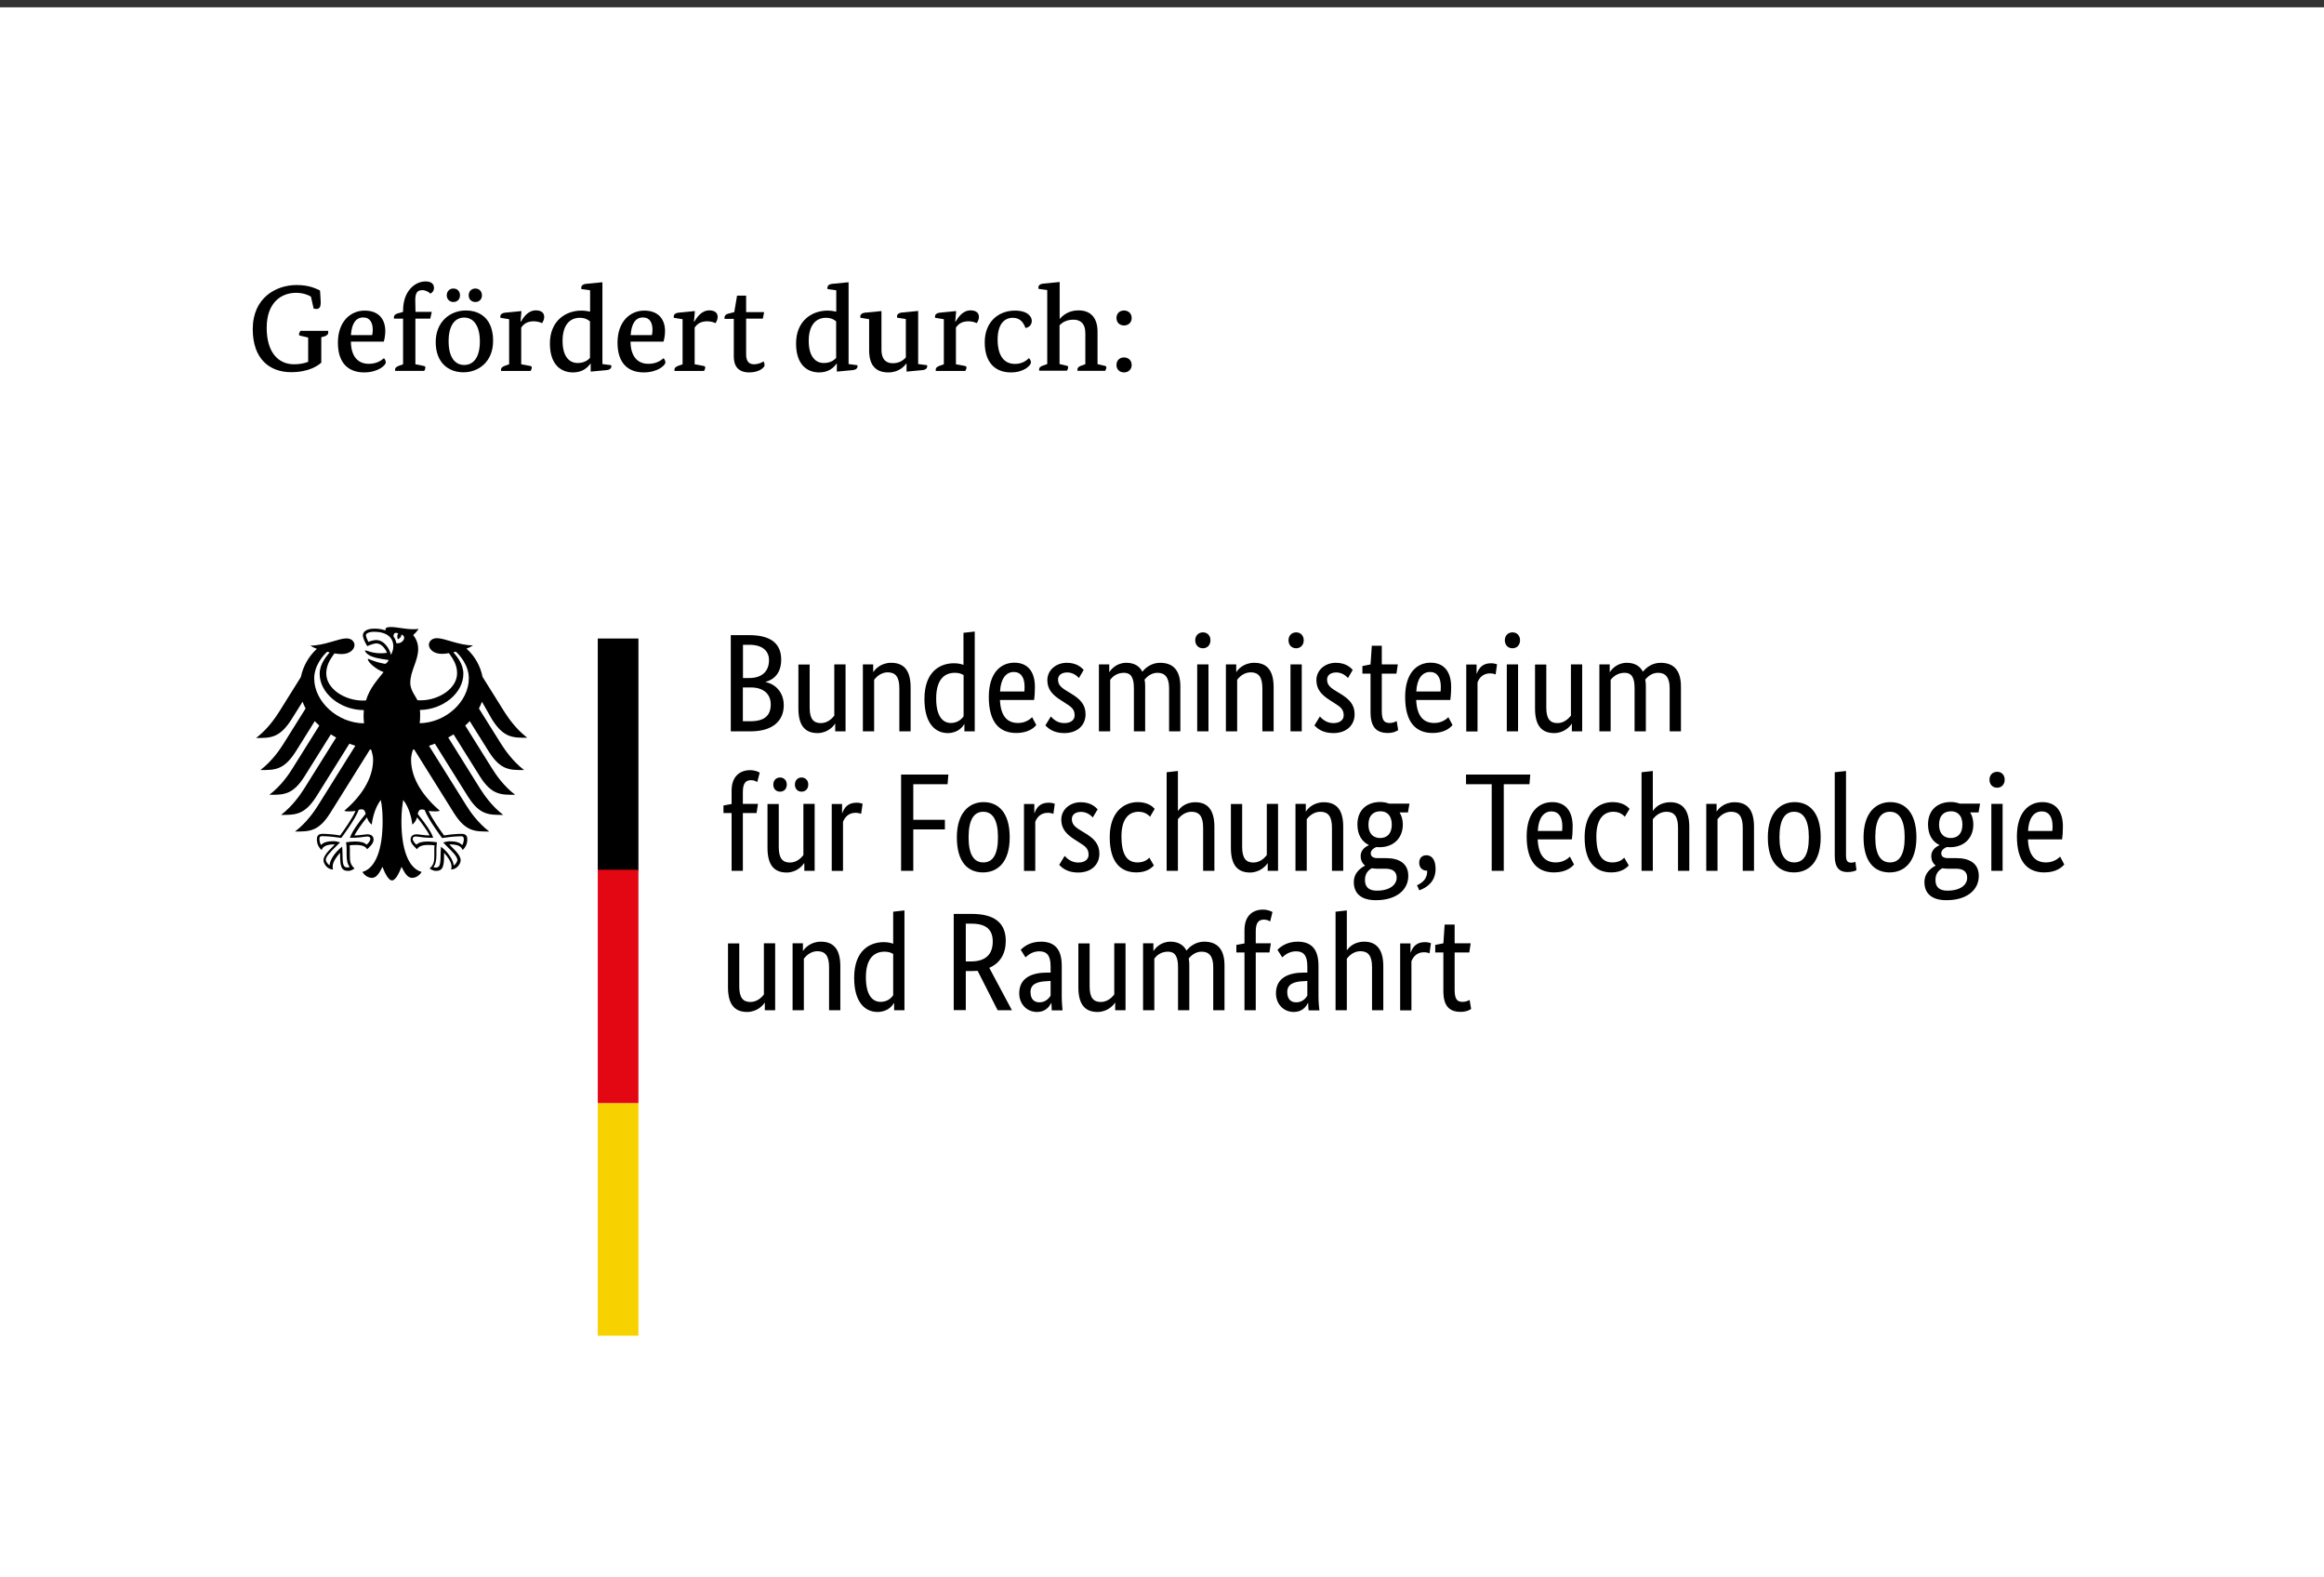 <svg xml:space="preserve" style="max-height: 500px" viewBox="320.323 213.11 200.053 135.724" y="0px" x="0px" xmlns:xlink="http://www.w3.org/1999/xlink" xmlns="http://www.w3.org/2000/svg" version="1.1" width="200.053" height="135.724">
<rect x="320.323" y="213.11" width="200.053" height="135.724" fill="#333333" stroke="none"/>
<style type="text/css">
	.st0{fill:#FFFFFF;}
	.st1{fill:#E30613;}
	.st2{fill:#F8D200;}
	.st3{display:none;opacity:0.5;}
</style>
<g id="Ebene_1">
	<g>
		<rect height="136.06" width="204.09" class="st0" y="213.74" x="319"/>
		<path d="M356.45,275.35c0.03-0.22,0.04-0.45,0.04-0.69c0-0.13,0-0.28-0.02-0.45c2-0.03,3.74-1.46,3.74-3.12&#10;&#9;&#9;&#9;c0-0.84-0.55-1.47-0.86-1.85c0.07-0.02,0.14-0.03,0.21-0.05c0.29,0.25,1.12,1.15,1.12,2.29&#10;&#9;&#9;&#9;C360.69,273.47,358.71,275.31,356.45,275.35 M354.44,268.46c-0.04-0.22-0.12-0.42-0.25-0.59c0.01-0.2,0.09-0.4,0.42-0.24&#10;&#9;&#9;&#9;c-0.17,0.18-0.04,0.5-0.04,0.5s0.36-0.17,0.29-0.41C355.39,267.85,355.01,268.56,354.44,268.46 M353.98,269.47&#10;&#9;&#9;&#9;c-0.07-0.3-0.22-0.6-0.42-0.83c-0.18-0.21-0.46-0.45-0.86-0.45c-0.18,0-0.48,0.08-0.67,0.16c-0.07-0.13-0.21-0.44-0.21-0.58&#10;&#9;&#9;&#9;c0-0.14,0.25-0.29,0.71-0.29c1.03,0,1.65,0.46,1.65,1.25C354.19,269,354.08,269.25,353.98,269.47 M356.63,282.77&#10;&#9;&#9;&#9;c0.12,0,0.18,0.02,0.25,0.05c0.3,0.81,1.44,2.33,1.49,2.4l0.01,0.01l0.01,0c0.28-0.04,1-0.15,1.6-0.15h0.02&#10;&#9;&#9;&#9;c0.06,0,0.14,0,0.18,0.05c0.04,0.04,0.06,0.11,0.06,0.2c0,0.15-0.06,0.41-0.14,0.51c-0.21-0.23-0.55-0.33-1.09-0.33&#10;&#9;&#9;&#9;c-0.17,0-0.36,0.05-0.46,0.08l-0.04,0.01l-0.05,0.01l0.31,0.32c0.49,0.48,0.91,0.9,0.91,1.18c0,0.17-0.16,0.39-0.31,0.48&#10;&#9;&#9;&#9;c-0.04-0.51-0.55-1.2-1.06-1.58l-0.04-0.04l-0.01,0.18c0,0.12-0.02,0.3-0.02,0.5c0,0.97-0.1,1.12-0.44,1.12&#10;&#9;&#9;&#9;c-0.05,0-0.13-0.02-0.18-0.04c0.19-0.23,0.26-0.54,0.26-1.09l0-0.25l0-0.2c0-0.23,0.02-0.39,0.04-0.52l0.01-0.07l-0.05-0.01&#10;&#9;&#9;&#9;c-0.16-0.02-0.45-0.06-0.68-0.06c-0.48,0-0.81,0.05-1.04,0.27c-0.16-0.13-0.32-0.34-0.32-0.48c0-0.2,0.13-0.22,0.29-0.22&#10;&#9;&#9;&#9;c0.08,0,0.16,0.02,0.27,0.03c0.21,0.03,0.52,0.08,1.16,0.08h0.04l-0.01-0.04c-0.16-0.46-0.61-1.14-1.32-2.01&#10;&#9;&#9;&#9;C356.34,282.92,356.41,282.77,356.63,282.77 M350.46,285.17l-0.02,0.04h0.04c0.64,0,0.95-0.05,1.16-0.08&#10;&#9;&#9;&#9;c0.11-0.01,0.19-0.03,0.27-0.03c0.16,0,0.29,0.02,0.29,0.22c0,0.14-0.16,0.35-0.32,0.48c-0.23-0.22-0.56-0.27-1.04-0.27&#10;&#9;&#9;&#9;c-0.22,0-0.52,0.04-0.68,0.06l-0.02,0l-0.03,0l0.01,0.07c0.02,0.13,0.04,0.3,0.04,0.52l0,0.2l0,0.25c0,0.54,0.07,0.85,0.27,1.09&#10;&#9;&#9;&#9;c-0.05,0.02-0.13,0.04-0.18,0.04c-0.34,0-0.44-0.15-0.44-1.12c0-0.2-0.01-0.38-0.02-0.5l-0.01-0.18l-0.04,0.04&#10;&#9;&#9;&#9;c-0.5,0.38-1.02,1.07-1.05,1.58c-0.15-0.1-0.32-0.32-0.32-0.48c0-0.28,0.42-0.7,0.91-1.18l0.28-0.28l0.04-0.04l-0.09-0.02&#10;&#9;&#9;&#9;c-0.11-0.03-0.3-0.08-0.46-0.08c-0.54,0-0.88,0.1-1.09,0.33c-0.08-0.11-0.14-0.37-0.14-0.51c0-0.1,0.02-0.16,0.06-0.2&#10;&#9;&#9;&#9;c0.05-0.05,0.12-0.05,0.19-0.05h0.01c0.6,0,1.32,0.11,1.6,0.15l0.02,0l0.01-0.01c0.05-0.07,1.2-1.59,1.49-2.4&#10;&#9;&#9;&#9;c0.07-0.03,0.12-0.05,0.25-0.05c0.23,0,0.29,0.15,0.35,0.39C351.07,284.03,350.62,284.71,350.46,285.17 M347.37,271.49&#10;&#9;&#9;&#9;c0-1.14,0.83-2.04,1.12-2.29c0.07,0.02,0.14,0.03,0.21,0.05c-0.31,0.38-0.86,1.01-0.86,1.85c0,1.67,1.78,3.12,3.8,3.12&#10;&#9;&#9;&#9;c-0.01,0.14-0.02,0.29-0.02,0.45c0,0.25,0.01,0.47,0.04,0.69C349.38,275.34,347.37,273.49,347.37,271.49 M362.67,275.01&#10;&#9;&#9;&#9;c1.02,1.62,1.82,1.59,3.04,1.59c-1-0.77-1.66-1.75-1.98-2.25l-1.87-2.99c-0.18-0.92-0.66-1.79-1.38-2.43&#10;&#9;&#9;&#9;c0.24-0.09,0.44-0.19,0.56-0.28c-1.22,0-2.43-0.62-3.1-0.62c-0.43,0-0.7,0.26-0.7,0.59c0.03,0.38,0.42,0.76,1.13,0.76&#10;&#9;&#9;&#9;c0.16,0,0.37-0.02,0.6-0.06c0.39,0.54,0.7,1.03,0.7,1.73c0,1.31-1.57,2.33-3.15,2.33c-0.09,0-0.18,0-0.26-0.01&#10;&#9;&#9;&#9;c-0.15-0.32-0.62-0.87-0.62-1.49c0-1.04,0.68-1.89,0.68-2.92c0-0.64-0.31-1.04-0.43-1.2c0.2-0.18,0.41-0.4,0.46-0.55&#10;&#9;&#9;&#9;c-0.11,0.05-0.25,0.05-0.44,0.05c-0.76,0-1.38-0.19-1.98-0.19c-0.34,0-0.43,0.11-0.43,0.21c0,0.04,0,0.07,0.02,0.09&#10;&#9;&#9;&#9;c-0.13-0.05-0.25-0.08-0.4-0.11c-0.17-0.04-0.37-0.05-0.57-0.05c-0.73,0-0.99,0.3-0.99,0.57c0,0.22,0.18,0.63,0.38,0.94&#10;&#9;&#9;&#9;c0.29-0.14,0.62-0.24,0.78-0.24c0.39,0,0.73,0.37,0.92,0.81c-0.26,0.03-0.31,0.04-0.57,0.04c-0.71,0-1.2-0.25-1.3-0.25&#10;&#9;&#9;&#9;c-0.01,0-0.03,0-0.03,0.02c0,0.1,0.2,0.36,0.6,0.51c0.52,0.2,1.31,0.27,1.44,0.3c0,0.02-0.13,0.27-0.28,0.32&#10;&#9;&#9;&#9;c-0.03,0.01-0.05,0.01-0.09,0c-0.55-0.11-0.7-0.15-1.39-0.42c-0.02-0.01-0.03,0-0.03,0.03c0,0.27,0.71,0.88,1.35,1.11&#10;&#9;&#9;&#9;c-0.53,0.68-1.2,1.38-1.51,2.44c-0.09,0.01-0.18,0.01-0.27,0.01c-1.58,0-3.15-1.02-3.15-2.33c0-0.7,0.31-1.19,0.7-1.73&#10;&#9;&#9;&#9;c0.23,0.04,0.43,0.06,0.6,0.06c0.71,0,1.11-0.38,1.13-0.76c0-0.34-0.27-0.59-0.7-0.59c-0.67,0-1.88,0.62-3.1,0.62&#10;&#9;&#9;&#9;c0.12,0.09,0.32,0.19,0.56,0.28c-0.71,0.64-1.19,1.51-1.38,2.43l-1.87,2.99c-0.32,0.5-0.98,1.49-1.98,2.25&#10;&#9;&#9;&#9;c1.21,0,2.01,0.03,3.04-1.59l0.96-1.53c0.07,0.2,0.16,0.39,0.26,0.58l-1.91,3.05c-0.32,0.51-0.98,1.48-1.98,2.25&#10;&#9;&#9;&#9;c1.21,0,2.01,0.03,3.04-1.59l1.64-2.62c0.12,0.13,0.25,0.26,0.39,0.38l-2.32,3.71c-0.32,0.51-0.97,1.48-1.98,2.25&#10;&#9;&#9;&#9;c1.21,0,2.01,0.03,3.03-1.59l2.26-3.61c0.15,0.09,0.3,0.18,0.46,0.27l-2.76,4.41c-0.32,0.5-0.97,1.47-1.98,2.25&#10;&#9;&#9;&#9;c1.21,0,2.01,0.03,3.04-1.59l2.84-4.54c0.17,0.06,0.34,0.13,0.51,0.18l-3.21,5.13c-0.31,0.5-0.98,1.49-1.98,2.25&#10;&#9;&#9;&#9;c1.21,0,2.01,0.03,3.03-1.59l3.42-5.47c0.04,0,0.07,0.01,0.11,0.02c0.09,0.3,0.16,0.58,0.16,0.85c0,1.72-1.12,3.24-2.48,4.41&#10;&#9;&#9;&#9;c0.09,0.04,0.24,0.05,0.38,0.05c0.28,0,0.46-0.02,0.59-0.04c-0.32,0.71-0.99,1.64-1.33,2.11c-0.44-0.08-1.09-0.14-1.51-0.14&#10;&#9;&#9;&#9;c-0.44,0-0.49,0.26-0.49,0.49c0,0.4,0.19,0.72,0.41,0.9c0.08-0.2,0.25-0.48,1.06-0.48c0.02,0,0.05,0,0.08,0&#10;&#9;&#9;&#9;c-0.24,0.27-0.98,0.87-0.98,1.36c0,0.32,0.35,0.8,0.82,0.8c-0.03-0.11-0.03-0.2-0.03-0.27c0-0.39,0.35-0.85,0.64-1.17&#10;&#9;&#9;&#9;c-0.01,0.1,0,0.09,0,0.2c0,0.93,0.09,1.36,0.68,1.36c0.29,0,0.49-0.16,0.56-0.21c-0.38-0.35-0.4-0.63-0.4-1.15&#10;&#9;&#9;&#9;c0-0.14,0-0.27,0-0.45c0-0.12,0-0.28-0.02-0.39c0.21-0.03,0.3-0.03,0.46-0.03c0,0,0.84-0.07,1.04,0.37&#10;&#9;&#9;&#9;c0.23-0.21,0.56-0.5,0.56-0.83c0-0.21-0.1-0.46-0.54-0.46c-0.16,0-0.68,0.1-1.11,0.1c0.12-0.26,0.63-1.01,1.08-1.56&#10;&#9;&#9;&#9;c0.07,0.21,0.17,0.44,0.41,0.63c0.04-0.35,0.24-1.46,0.79-2.12c0.07,0.44,0.15,0.89,0.15,1.84c0,2.31-0.56,4.02-1.74,4.35&#10;&#9;&#9;&#9;c0.15,0.27,0.48,0.51,0.82,0.51c0.43,0,0.67-0.49,0.91-0.95c0.12,0.34,0.47,1.17,0.82,1.17c0.35,0,0.69-0.84,0.82-1.17&#10;&#9;&#9;&#9;c0.24,0.46,0.48,0.95,0.91,0.95c0.34,0,0.66-0.24,0.82-0.51c-1.18-0.32-1.74-2.04-1.74-4.35c0-0.95,0.09-1.4,0.15-1.84&#10;&#9;&#9;&#9;c0.55,0.65,0.76,1.76,0.79,2.12c0.23-0.19,0.34-0.42,0.41-0.63c0.45,0.55,0.96,1.3,1.08,1.56c-0.43,0-0.95-0.1-1.11-0.1&#10;&#9;&#9;&#9;c-0.43,0-0.53,0.25-0.53,0.46c0,0.32,0.33,0.62,0.56,0.83c0.2-0.44,1.04-0.37,1.04-0.37c0.16,0,0.25,0,0.46,0.03&#10;&#9;&#9;&#9;c-0.02,0.12-0.02,0.27-0.02,0.39c0,0.18,0,0.32,0,0.45c0,0.52-0.02,0.8-0.4,1.15c0.07,0.05,0.27,0.21,0.56,0.21&#10;&#9;&#9;&#9;c0.59,0,0.68-0.43,0.68-1.36c0-0.11,0-0.1,0-0.2c0.29,0.32,0.64,0.79,0.64,1.17c0,0.08,0,0.17-0.03,0.27&#10;&#9;&#9;&#9;c0.47,0,0.82-0.48,0.82-0.8c0-0.49-0.75-1.09-0.98-1.36c0.04,0,0.07,0,0.08,0c0.82,0,0.98,0.27,1.06,0.48&#10;&#9;&#9;&#9;c0.22-0.17,0.41-0.5,0.41-0.9c0-0.23-0.05-0.49-0.49-0.49c-0.42,0-1.07,0.06-1.51,0.14c-0.34-0.47-1.01-1.39-1.33-2.11&#10;&#9;&#9;&#9;c0.13,0.02,0.31,0.04,0.59,0.04c0.14,0,0.29-0.02,0.38-0.05c-1.35-1.17-2.48-2.69-2.48-4.41c0-0.27,0.06-0.55,0.16-0.85&#10;&#9;&#9;&#9;c0.04-0.01,0.07-0.01,0.11-0.02l3.42,5.47c1.02,1.62,1.83,1.59,3.04,1.59c-1-0.76-1.67-1.75-1.98-2.25l-3.21-5.13&#10;&#9;&#9;&#9;c0.18-0.05,0.34-0.12,0.51-0.18l2.84,4.54c1.02,1.62,1.82,1.59,3.04,1.59c-1.01-0.78-1.66-1.75-1.98-2.25l-2.75-4.41&#10;&#9;&#9;&#9;c0.16-0.09,0.31-0.18,0.46-0.27l2.26,3.61c1.02,1.62,1.82,1.59,3.04,1.59c-1.01-0.77-1.66-1.74-1.98-2.25l-2.32-3.71&#10;&#9;&#9;&#9;c0.14-0.12,0.27-0.25,0.39-0.38l1.64,2.62c1.02,1.62,1.82,1.59,3.04,1.59c-1-0.77-1.66-1.75-1.98-2.25l-1.91-3.05&#10;&#9;&#9;&#9;c0.1-0.19,0.19-0.38,0.26-0.58L362.67,275.01z M362.67,275.01"/>
		<rect height="20" width="3.5" y="268.06" x="371.78"/>
		<rect height="20.1" width="3.5" class="st1" y="287.96" x="371.78"/>
		<rect height="20" width="3.5" class="st2" y="308.06" x="371.78"/>
		<path d="M387.57,269.88c0-1.29-0.78-2.11-2.75-2.11h-1.59v8.28h1.69c1.98,0,2.87-0.95,2.87-2.25c0-1.1-0.71-1.82-1.56-1.99v-0.02&#10;&#9;&#9;&#9;C386.95,271.6,387.57,271.03,387.57,269.88L387.57,269.88z M386.52,269.92c0,0.95-0.59,1.54-1.7,1.54h-0.54v-2.86h0.55&#10;&#9;&#9;&#9;C385.99,268.6,386.52,269.16,386.52,269.92L386.52,269.92z M386.67,273.73c0,0.95-0.53,1.45-1.75,1.45h-0.65v-2.91h0.71&#10;&#9;&#9;&#9;C386.06,272.28,386.67,272.85,386.67,273.73L386.67,273.73z M392.19,275.4h0.03v0.65h0.89v-5.76h-0.97v4.41&#10;&#9;&#9;&#9;c-0.19,0.24-0.57,0.64-1.16,0.64c-0.65,0-0.96-0.39-0.96-1.33v-3.71h-0.97v3.78c0,1.56,0.64,2.12,1.66,2.12&#10;&#9;&#9;&#9;C391.57,276.19,392.09,275.6,392.19,275.4L392.19,275.4z M396.74,270.97c0.67,0,1,0.4,1,1.37v3.71h0.97v-3.78&#10;&#9;&#9;&#9;c0-1.56-0.65-2.12-1.68-2.12c-0.9,0-1.41,0.59-1.52,0.79h-0.02v-0.65h-0.89v5.76h0.97v-4.44&#10;&#9;&#9;&#9;C395.76,271.37,396.15,270.97,396.74,270.97L396.74,270.97z M402.18,275.33c-0.67,0-1.27-0.53-1.27-2.11&#10;&#9;&#9;&#9;c0-1.63,0.71-2.21,1.61-2.21c0.35,0,0.58,0.09,0.75,0.2v3.55C403.12,274.96,402.79,275.33,402.18,275.33L402.18,275.33z&#10;&#9;&#9;&#9; M403.32,275.44h0.02v0.61h0.89v-8.59l-0.97,0.11v2.76c-0.18-0.07-0.45-0.14-0.82-0.14c-1.22,0-2.54,0.74-2.54,3.07&#10;&#9;&#9;&#9;c0,2.1,0.92,2.94,2.02,2.94C402.82,276.19,403.21,275.62,403.32,275.44L403.32,275.44z M407.59,270.94c0.61,0,0.93,0.47,0.93,1.26&#10;&#9;&#9;&#9;c0,0.18-0.01,0.34-0.02,0.42h-2.09C406.46,271.54,406.91,270.94,407.59,270.94L407.59,270.94z M409.53,275.51l-0.36-0.68&#10;&#9;&#9;&#9;c-0.13,0.13-0.53,0.5-1.21,0.5c-0.97,0-1.5-0.64-1.56-1.98h2.94c0.04-0.28,0.07-0.62,0.07-1.12c0-1.38-0.67-2.09-1.77-2.09&#10;&#9;&#9;&#9;c-1.2,0-2.2,0.91-2.2,2.95c0,2.17,0.91,3.1,2.36,3.1C408.91,276.19,409.38,275.68,409.53,275.51L409.53,275.51z M413.61,270.76&#10;&#9;&#9;&#9;c-0.19-0.19-0.58-0.61-1.46-0.61c-0.93,0-1.67,0.64-1.67,1.49c0,0.79,0.43,1.26,1.15,1.72l0.36,0.23&#10;&#9;&#9;&#9;c0.55,0.35,0.84,0.54,0.84,1.09c0,0.37-0.31,0.66-0.89,0.66c-0.63,0-0.98-0.38-1.16-0.57l-0.47,0.77c0.23,0.24,0.7,0.66,1.62,0.66&#10;&#9;&#9;&#9;c1.18,0,1.84-0.71,1.84-1.62c0-0.85-0.48-1.32-1.26-1.79l-0.36-0.22c-0.52-0.31-0.75-0.55-0.75-0.98c0-0.34,0.27-0.61,0.79-0.61&#10;&#9;&#9;&#9;c0.54,0,0.88,0.34,1.01,0.48L413.61,270.76z M417.07,271.01c0.6,0,0.86,0.4,0.86,1.33v3.71h0.97v-3.86c0-0.22-0.01-0.42-0.05-0.6&#10;&#9;&#9;&#9;c0.22-0.25,0.58-0.58,1.11-0.58c0.65,0,1,0.4,1,1.33v3.71h0.97v-3.86c0-1.37-0.6-2.04-1.75-2.04c-0.74,0-1.27,0.44-1.52,0.77&#10;&#9;&#9;&#9;c-0.26-0.52-0.74-0.77-1.39-0.77c-0.79,0-1.29,0.53-1.44,0.79h-0.02v-0.65h-0.89v5.76h0.97v-4.44&#10;&#9;&#9;&#9;C416.05,271.4,416.42,271.01,417.07,271.01L417.07,271.01z M423.87,268.9c0.39,0,0.65-0.29,0.65-0.69c0-0.4-0.26-0.68-0.65-0.68&#10;&#9;&#9;&#9;c-0.39,0-0.66,0.29-0.66,0.68C423.21,268.61,423.48,268.9,423.87,268.9L423.87,268.9z M424.35,270.29h-0.97v5.76h0.97V270.29z&#10;&#9;&#9;&#9; M427.99,270.97c0.67,0,1,0.4,1,1.37v3.71h0.97v-3.78c0-1.56-0.65-2.12-1.68-2.12c-0.9,0-1.42,0.59-1.52,0.79h-0.02v-0.65h-0.89&#10;&#9;&#9;&#9;v5.76h0.97v-4.44C427,271.37,427.4,270.97,427.99,270.97L427.99,270.97z M431.9,268.9c0.38,0,0.65-0.29,0.65-0.69&#10;&#9;&#9;&#9;c0-0.4-0.27-0.68-0.65-0.68c-0.4,0-0.66,0.29-0.66,0.68C431.24,268.61,431.5,268.9,431.9,268.9L431.9,268.9z M432.38,270.29h-0.97&#10;&#9;&#9;&#9;v5.76h0.97V270.29z M436.77,270.76c-0.19-0.19-0.58-0.61-1.46-0.61c-0.94,0-1.67,0.64-1.67,1.49c0,0.79,0.43,1.26,1.15,1.72&#10;&#9;&#9;&#9;l0.36,0.23c0.55,0.35,0.84,0.54,0.84,1.09c0,0.37-0.31,0.66-0.89,0.66c-0.62,0-0.98-0.38-1.16-0.57l-0.47,0.77&#10;&#9;&#9;&#9;c0.23,0.24,0.69,0.66,1.62,0.66c1.18,0,1.84-0.71,1.84-1.62c0-0.85-0.48-1.32-1.26-1.79l-0.36-0.22&#10;&#9;&#9;&#9;c-0.52-0.31-0.75-0.55-0.75-0.98c0-0.34,0.27-0.61,0.79-0.61c0.54,0,0.88,0.34,1.01,0.48L436.77,270.76z M440.68,275.94&#10;&#9;&#9;&#9;l-0.13-0.78c-0.1,0.06-0.31,0.17-0.6,0.17c-0.49,0-0.68-0.24-0.68-1.06v-3.19h1.26l0.12-0.79h-1.38v-1.61h-0.86l-0.11,1.61&#10;&#9;&#9;&#9;l-0.7,0.14v0.65h0.7v3.32c0,1.27,0.5,1.79,1.49,1.79C440.3,276.19,440.6,276,440.68,275.94L440.68,275.94z M443.42,270.94&#10;&#9;&#9;&#9;c0.61,0,0.93,0.47,0.93,1.26c0,0.18-0.01,0.34-0.02,0.42h-2.09C442.29,271.54,442.74,270.94,443.42,270.94L443.42,270.94z&#10;&#9;&#9;&#9; M445.36,275.51l-0.36-0.68c-0.13,0.13-0.53,0.5-1.21,0.5c-0.97,0-1.5-0.64-1.56-1.98h2.94c0.03-0.28,0.07-0.62,0.07-1.12&#10;&#9;&#9;&#9;c0-1.38-0.67-2.09-1.77-2.09c-1.2,0-2.19,0.91-2.19,2.95c0,2.17,0.91,3.1,2.36,3.1C444.74,276.19,445.21,275.68,445.36,275.51&#10;&#9;&#9;&#9;L445.36,275.51z M449.19,270.28c-0.09-0.03-0.25-0.09-0.53-0.09c-0.73,0-1.04,0.43-1.21,0.89h-0.02v-0.78h-0.89v5.76h0.97v-4.22&#10;&#9;&#9;&#9;c0.14-0.39,0.47-0.78,1.08-0.78c0.26,0,0.43,0.07,0.48,0.09L449.19,270.28z M450.52,268.9c0.39,0,0.65-0.29,0.65-0.69&#10;&#9;&#9;&#9;c0-0.4-0.26-0.68-0.65-0.68c-0.39,0-0.66,0.29-0.66,0.68C449.86,268.61,450.13,268.9,450.52,268.9L450.52,268.9z M451,270.29&#10;&#9;&#9;&#9;h-0.97v5.76H451V270.29z M455.61,275.4h0.02v0.65h0.89v-5.76h-0.97v4.41c-0.2,0.24-0.58,0.64-1.16,0.64&#10;&#9;&#9;&#9;c-0.65,0-0.96-0.39-0.96-1.33v-3.71h-0.97v3.78c0,1.56,0.64,2.12,1.66,2.12C454.99,276.19,455.5,275.6,455.61,275.4L455.61,275.4z&#10;&#9;&#9;&#9; M460.17,271.01c0.6,0,0.86,0.4,0.86,1.33v3.71h0.97v-3.86c0-0.22-0.01-0.42-0.05-0.6c0.21-0.25,0.57-0.58,1.1-0.58&#10;&#9;&#9;&#9;c0.65,0,1,0.4,1,1.33v3.71h0.97v-3.86c0-1.37-0.6-2.04-1.75-2.04c-0.75,0-1.27,0.44-1.52,0.77c-0.27-0.52-0.75-0.77-1.4-0.77&#10;&#9;&#9;&#9;c-0.79,0-1.28,0.53-1.44,0.79h-0.02v-0.65h-0.89v5.76h0.97v-4.44C459.15,271.4,459.52,271.01,460.17,271.01L460.17,271.01z&#10;&#9;&#9;&#9; M460.17,271.01"/>
		<path d="M385.45,283.08l0.12-0.79h-1.3v-1.03c0-0.75,0.25-1.01,0.71-1.01c0.25,0,0.43,0.1,0.53,0.16l0.21-0.81&#10;&#9;&#9;&#9;c-0.1-0.06-0.41-0.21-0.82-0.21c-0.85,0-1.6,0.5-1.6,1.76v1.15l-0.7,0.13v0.65h0.7v4.97h0.97v-4.97H385.45z M389.9,280.63&#10;&#9;&#9;&#9;c0-0.37-0.25-0.61-0.58-0.61c-0.32,0-0.57,0.24-0.57,0.61c0,0.38,0.25,0.61,0.57,0.61C389.65,281.24,389.9,281.01,389.9,280.63&#10;&#9;&#9;&#9;L389.9,280.63z M388.05,280.63c0-0.37-0.25-0.61-0.58-0.61c-0.33,0-0.58,0.24-0.58,0.61c0,0.38,0.25,0.61,0.58,0.61&#10;&#9;&#9;&#9;C387.8,281.24,388.05,281.01,388.05,280.63L388.05,280.63z M389.53,287.4h0.03v0.65h0.89v-5.76h-0.97v4.41&#10;&#9;&#9;&#9;c-0.19,0.24-0.57,0.64-1.16,0.64c-0.65,0-0.96-0.39-0.96-1.33v-3.71h-0.97v3.78c0,1.56,0.64,2.12,1.66,2.12&#10;&#9;&#9;&#9;C388.91,288.19,389.42,287.6,389.53,287.4L389.53,287.4z M394.58,282.28c-0.1-0.03-0.25-0.09-0.53-0.09&#10;&#9;&#9;&#9;c-0.74,0-1.05,0.43-1.22,0.89h-0.02v-0.78h-0.89v5.76h0.97v-4.22c0.15-0.39,0.47-0.78,1.08-0.78c0.27,0,0.43,0.07,0.48,0.09&#10;&#9;&#9;&#9;L394.58,282.28z M398.94,288.05v-3.56h2.72v-0.83h-2.72v-3.06h2.95l0.07-0.83h-4.07v8.28H398.94z M402.69,285.17&#10;&#9;&#9;&#9;c0,2.16,0.97,3.02,2.25,3.02c1.26,0,2.3-0.88,2.3-3.02c0-2.12-0.97-3.03-2.25-3.03C403.76,282.14,402.69,283.05,402.69,285.17&#10;&#9;&#9;&#9;L402.69,285.17z M406.23,285.17c0,1.52-0.47,2.16-1.26,2.16s-1.27-0.64-1.27-2.16c0-1.53,0.47-2.2,1.26-2.2&#10;&#9;&#9;&#9;C405.75,282.97,406.23,283.64,406.23,285.17L406.23,285.17z M411.12,282.28c-0.1-0.03-0.25-0.09-0.53-0.09&#10;&#9;&#9;&#9;c-0.74,0-1.05,0.43-1.21,0.89h-0.02v-0.78h-0.89v5.76h0.97v-4.22c0.14-0.39,0.47-0.78,1.08-0.78c0.26,0,0.43,0.07,0.48,0.09&#10;&#9;&#9;&#9;L411.12,282.28z M414.81,282.76c-0.19-0.19-0.57-0.61-1.46-0.61c-0.93,0-1.67,0.64-1.67,1.49c0,0.79,0.43,1.26,1.15,1.72&#10;&#9;&#9;&#9;l0.36,0.23c0.56,0.35,0.84,0.54,0.84,1.09c0,0.37-0.31,0.66-0.89,0.66c-0.62,0-0.99-0.38-1.17-0.57l-0.47,0.77&#10;&#9;&#9;&#9;c0.23,0.24,0.69,0.66,1.62,0.66c1.18,0,1.84-0.71,1.84-1.62c0-0.85-0.48-1.32-1.26-1.79l-0.36-0.22&#10;&#9;&#9;&#9;c-0.52-0.31-0.75-0.55-0.75-0.98c0-0.34,0.27-0.61,0.79-0.61c0.54,0,0.88,0.34,1.01,0.48L414.81,282.76z M419.72,282.72&#10;&#9;&#9;&#9;c-0.18-0.2-0.59-0.58-1.46-0.58c-1.14,0-2.41,0.8-2.41,3.02c0,2.25,1.02,3.03,2.3,3.03c0.9,0,1.34-0.42,1.5-0.6l-0.39-0.67&#10;&#9;&#9;&#9;c-0.12,0.13-0.42,0.41-1.01,0.41c-0.83,0-1.39-0.55-1.39-2.25c0-1.52,0.65-2.11,1.48-2.11c0.58,0,0.88,0.32,0.98,0.43&#10;&#9;&#9;&#9;L419.72,282.72z M422.89,282.97c0.67,0,1,0.4,1,1.37v3.71h0.97v-3.78c0-1.52-0.63-2.12-1.64-2.12c-0.92,0-1.36,0.55-1.47,0.73&#10;&#9;&#9;&#9;h-0.03v-3.42l-0.97,0.11v8.48h0.97v-4.44C421.91,283.37,422.3,282.97,422.89,282.97L422.89,282.97z M429.43,287.4h0.02v0.65h0.89&#10;&#9;&#9;&#9;v-5.76h-0.97v4.41c-0.19,0.24-0.57,0.64-1.16,0.64c-0.64,0-0.96-0.39-0.96-1.33v-3.71h-0.97v3.78c0,1.56,0.64,2.12,1.66,2.12&#10;&#9;&#9;&#9;C428.8,288.19,429.32,287.6,429.43,287.4L429.43,287.4z M433.98,282.97c0.67,0,1,0.4,1,1.37v3.71h0.97v-3.78&#10;&#9;&#9;&#9;c0-1.56-0.65-2.12-1.68-2.12c-0.9,0-1.42,0.59-1.52,0.79h-0.02v-0.65h-0.89v5.76h0.97v-4.44&#10;&#9;&#9;&#9;C432.99,283.37,433.39,282.97,433.98,282.97L433.98,282.97z M440.13,284.08c0,0.83-0.46,1.15-1.01,1.15c-0.53,0-1-0.32-1-1.15&#10;&#9;&#9;&#9;c0-0.83,0.47-1.15,1.02-1.15C439.68,282.92,440.13,283.25,440.13,284.08L440.13,284.08z M441.55,288.49&#10;&#9;&#9;&#9;c0-1.09-0.81-1.53-1.91-1.53h-0.73c-0.42,0-0.59-0.17-0.59-0.41c0-0.3,0.28-0.46,0.47-0.54c0.1,0.01,0.19,0.01,0.3,0.01&#10;&#9;&#9;&#9;c1.13,0,1.99-0.73,1.99-1.96c0-0.38-0.1-0.74-0.28-1.03h0.72l0.13-0.76h-1.75c-0.24-0.09-0.49-0.14-0.77-0.14&#10;&#9;&#9;&#9;c-1.08,0-1.96,0.64-1.96,1.93c0,0.91,0.4,1.49,0.98,1.77v0.02c-0.14,0.07-0.7,0.31-0.7,0.93c0,0.36,0.13,0.62,0.37,0.81v0.02&#10;&#9;&#9;&#9;c-0.26,0.14-0.96,0.55-0.96,1.41c0,1,0.66,1.56,1.89,1.56C440.47,290.59,441.55,289.73,441.55,288.49L441.55,288.49z&#10;&#9;&#9;&#9; M438.84,289.76c-0.68,0-1.02-0.31-1.02-0.92c0-0.58,0.31-0.85,0.59-1.01c0.13,0.02,0.28,0.04,0.44,0.04h0.73&#10;&#9;&#9;&#9;c0.59,0,0.97,0.22,0.97,0.77C440.55,289.22,440.01,289.76,438.84,289.76L438.84,289.76z M442.5,289.73&#10;&#9;&#9;&#9;c0.64-0.23,1.4-0.74,1.4-1.84c0-0.79-0.33-1.18-0.79-1.18c-0.34,0-0.62,0.21-0.62,0.65c0,0.44,0.29,0.68,0.66,0.68h0.03&#10;&#9;&#9;&#9;c0,0.7-0.37,1.01-0.88,1.26L442.5,289.73z M452.05,279.77h-5.53v0.83h2.21v7.45h1.04v-7.45h2.21L452.05,279.77z M453.87,282.94&#10;&#9;&#9;&#9;c0.61,0,0.94,0.47,0.94,1.26c0,0.18-0.01,0.34-0.02,0.42h-2.09C452.75,283.54,453.19,282.94,453.87,282.94L453.87,282.94z&#10;&#9;&#9;&#9; M455.82,287.51l-0.36-0.68c-0.13,0.13-0.53,0.5-1.21,0.5c-0.97,0-1.5-0.64-1.56-1.98h2.94c0.04-0.28,0.07-0.62,0.07-1.12&#10;&#9;&#9;&#9;c0-1.38-0.67-2.09-1.76-2.09c-1.2,0-2.2,0.91-2.2,2.95c0,2.17,0.91,3.1,2.36,3.1C455.19,288.19,455.66,287.68,455.82,287.51&#10;&#9;&#9;&#9;L455.82,287.51z M460.6,282.72c-0.18-0.2-0.59-0.58-1.46-0.58c-1.14,0-2.41,0.8-2.41,3.02c0,2.25,1.02,3.03,2.3,3.03&#10;&#9;&#9;&#9;c0.9,0,1.34-0.42,1.5-0.6l-0.39-0.67c-0.12,0.13-0.42,0.41-1.01,0.41c-0.83,0-1.39-0.55-1.39-2.25c0-1.52,0.65-2.11,1.47-2.11&#10;&#9;&#9;&#9;c0.58,0,0.88,0.32,0.98,0.43L460.6,282.72z M463.77,282.97c0.67,0,1,0.4,1,1.37v3.71h0.97v-3.78c0-1.52-0.64-2.12-1.64-2.12&#10;&#9;&#9;&#9;c-0.93,0-1.36,0.55-1.48,0.73h-0.02v-3.42l-0.97,0.11v8.48h0.97v-4.44C462.79,283.37,463.18,282.97,463.77,282.97L463.77,282.97z&#10;&#9;&#9;&#9; M469.34,282.97c0.67,0,1,0.4,1,1.37v3.71h0.97v-3.78c0-1.56-0.65-2.12-1.68-2.12c-0.9,0-1.42,0.59-1.52,0.79h-0.02v-0.65h-0.89&#10;&#9;&#9;&#9;v5.76h0.97v-4.44C468.35,283.37,468.75,282.97,469.34,282.97L469.34,282.97z M472.5,285.17c0,2.16,0.97,3.02,2.25,3.02&#10;&#9;&#9;&#9;c1.26,0,2.3-0.88,2.3-3.02c0-2.12-0.97-3.03-2.24-3.03C473.57,282.14,472.5,283.05,472.5,285.17L472.5,285.17z M476.03,285.17&#10;&#9;&#9;&#9;c0,1.52-0.46,2.16-1.26,2.16c-0.79,0-1.27-0.64-1.27-2.16c0-1.53,0.47-2.2,1.26-2.2S476.03,283.64,476.03,285.17L476.03,285.17z&#10;&#9;&#9;&#9; M479.23,279.46l-0.97,0.11v7.22c0,1.02,0.44,1.37,1.09,1.37c0.43,0,0.68-0.11,0.78-0.16l-0.09-0.72&#10;&#9;&#9;&#9;c-0.06,0.02-0.18,0.07-0.36,0.07c-0.34,0-0.45-0.17-0.45-0.65V279.46z M480.74,285.17c0,2.16,0.97,3.02,2.24,3.02&#10;&#9;&#9;&#9;c1.26,0,2.31-0.88,2.31-3.02c0-2.12-0.97-3.03-2.25-3.03C481.81,282.14,480.74,283.05,480.74,285.17L480.74,285.17z&#10;&#9;&#9;&#9; M484.28,285.17c0,1.52-0.47,2.16-1.26,2.16c-0.79,0-1.27-0.64-1.27-2.16c0-1.53,0.46-2.2,1.26-2.2&#10;&#9;&#9;&#9;C483.8,282.97,484.28,283.64,484.28,285.17L484.28,285.17z M489.25,284.08c0,0.83-0.46,1.15-1.01,1.15c-0.53,0-1-0.32-1-1.15&#10;&#9;&#9;&#9;c0-0.83,0.47-1.15,1.02-1.15C488.79,282.92,489.25,283.25,489.25,284.08L489.25,284.08z M490.66,288.49&#10;&#9;&#9;&#9;c0-1.09-0.82-1.53-1.91-1.53h-0.74c-0.42,0-0.58-0.17-0.58-0.41c0-0.3,0.27-0.46,0.47-0.54c0.09,0.01,0.19,0.01,0.3,0.01&#10;&#9;&#9;&#9;c1.13,0,1.99-0.73,1.99-1.96c0-0.38-0.09-0.74-0.27-1.03h0.72l0.13-0.76h-1.75c-0.24-0.09-0.49-0.14-0.77-0.14&#10;&#9;&#9;&#9;c-1.08,0-1.96,0.64-1.96,1.93c0,0.91,0.39,1.49,0.98,1.77v0.02c-0.14,0.07-0.7,0.31-0.7,0.93c0,0.36,0.13,0.62,0.37,0.81v0.02&#10;&#9;&#9;&#9;c-0.27,0.14-0.96,0.55-0.96,1.41c0,1,0.66,1.56,1.88,1.56C489.59,290.59,490.66,289.73,490.66,288.49L490.66,288.49z&#10;&#9;&#9;&#9; M487.95,289.76c-0.68,0-1.02-0.31-1.02-0.92c0-0.58,0.31-0.85,0.59-1.01c0.13,0.02,0.29,0.04,0.44,0.04h0.73&#10;&#9;&#9;&#9;c0.59,0,0.97,0.22,0.97,0.77C489.67,289.22,489.13,289.76,487.95,289.76L487.95,289.76z M492.24,280.9c0.38,0,0.65-0.29,0.65-0.69&#10;&#9;&#9;&#9;c0-0.4-0.26-0.68-0.65-0.68c-0.4,0-0.66,0.29-0.66,0.68C491.58,280.61,491.84,280.9,492.24,280.9L492.24,280.9z M492.71,282.29&#10;&#9;&#9;&#9;h-0.97v5.76h0.97V282.29z M496.08,282.94c0.61,0,0.93,0.47,0.93,1.26c0,0.18-0.01,0.34-0.02,0.42h-2.09&#10;&#9;&#9;&#9;C494.95,283.54,495.39,282.94,496.08,282.94L496.08,282.94z M498.02,287.51l-0.36-0.68c-0.13,0.13-0.53,0.5-1.21,0.5&#10;&#9;&#9;&#9;c-0.97,0-1.5-0.64-1.56-1.98h2.94c0.04-0.28,0.07-0.62,0.07-1.12c0-1.38-0.67-2.09-1.76-2.09c-1.2,0-2.2,0.91-2.2,2.95&#10;&#9;&#9;&#9;c0,2.17,0.91,3.1,2.36,3.1C497.4,288.19,497.86,287.68,498.02,287.51L498.02,287.51z M498.02,287.51"/>
		<path d="M386.14,299.4h0.02v0.65h0.89v-5.76h-0.97v4.41c-0.19,0.24-0.58,0.64-1.16,0.64c-0.65,0-0.96-0.39-0.96-1.33v-3.71h-0.97&#10;&#9;&#9;&#9;v3.78c0,1.56,0.64,2.12,1.66,2.12C385.52,300.19,386.03,299.6,386.14,299.4L386.14,299.4z M390.69,294.97c0.67,0,1,0.4,1,1.37&#10;&#9;&#9;&#9;v3.71h0.97v-3.78c0-1.56-0.65-2.12-1.68-2.12c-0.9,0-1.41,0.59-1.52,0.79h-0.02v-0.65h-0.89v5.76h0.97v-4.44&#10;&#9;&#9;&#9;C389.71,295.37,390.1,294.97,390.69,294.97L390.69,294.97z M396.13,299.33c-0.67,0-1.27-0.53-1.27-2.11&#10;&#9;&#9;&#9;c0-1.63,0.71-2.21,1.61-2.21c0.35,0,0.57,0.09,0.74,0.2v3.55C397.08,298.96,396.74,299.33,396.13,299.33L396.13,299.33z&#10;&#9;&#9;&#9; M397.27,299.44h0.02v0.61h0.89v-8.59l-0.97,0.11v2.76c-0.18-0.07-0.44-0.14-0.81-0.14c-1.23,0-2.55,0.74-2.55,3.07&#10;&#9;&#9;&#9;c0,2.1,0.93,2.94,2.02,2.94C396.78,300.19,397.16,299.62,397.27,299.44L397.27,299.44z M405.78,294.14c0,1.08-0.6,1.71-1.86,1.71&#10;&#9;&#9;&#9;h-0.46v-3.25h0.5C405.2,292.6,405.78,293.1,405.78,294.14L405.78,294.14z M403.46,296.68h0.46c0.19,0,0.38-0.01,0.56-0.02&#10;&#9;&#9;&#9;l1.72,3.39h1.23l-1.95-3.65c0.95-0.41,1.42-1.23,1.42-2.32c0-1.52-0.94-2.32-2.93-2.32h-1.55v8.28h1.04V296.68z M410.76,296.81&#10;&#9;&#9;&#9;h-0.3c-1.31,0-2.4,0.45-2.4,1.78c0,0.94,0.66,1.61,1.54,1.61c0.73,0,1.08-0.49,1.21-0.78h0.02c0.01,0.29,0.02,0.47,0.03,0.64h0.93&#10;&#9;&#9;&#9;c-0.02-0.16-0.07-0.71-0.07-1.2v-2.63c0-1.45-0.62-2.08-1.8-2.08c-0.93,0-1.48,0.44-1.73,0.7l0.41,0.65&#10;&#9;&#9;&#9;c0.21-0.2,0.6-0.52,1.18-0.52c0.62,0,0.98,0.31,0.98,1.29V296.81z M410.76,297.53v1.27c-0.12,0.18-0.4,0.57-0.96,0.57&#10;&#9;&#9;&#9;c-0.48,0-0.77-0.3-0.77-0.89c0-0.63,0.49-0.9,1.42-0.93L410.76,297.53z M416.3,299.4h0.02v0.65h0.89v-5.76h-0.97v4.41&#10;&#9;&#9;&#9;c-0.19,0.24-0.58,0.64-1.16,0.64c-0.65,0-0.96-0.39-0.96-1.33v-3.71h-0.97v3.78c0,1.56,0.64,2.12,1.66,2.12&#10;&#9;&#9;&#9;C415.68,300.19,416.19,299.6,416.3,299.4L416.3,299.4z M420.86,295.01c0.6,0,0.87,0.4,0.87,1.33v3.71h0.97v-3.86&#10;&#9;&#9;&#9;c0-0.22-0.01-0.42-0.05-0.6c0.21-0.25,0.58-0.58,1.11-0.58c0.65,0,1,0.4,1,1.33v3.71h0.97v-3.86c0-1.37-0.6-2.04-1.75-2.04&#10;&#9;&#9;&#9;c-0.74,0-1.27,0.44-1.52,0.77c-0.27-0.52-0.75-0.77-1.39-0.77c-0.79,0-1.29,0.53-1.44,0.79h-0.02v-0.65h-0.89v5.76h0.97v-4.44&#10;&#9;&#9;&#9;C419.84,295.4,420.21,295.01,420.86,295.01L420.86,295.01z M429.6,295.08l0.12-0.79h-1.3v-1.03c0-0.75,0.25-1.01,0.71-1.01&#10;&#9;&#9;&#9;c0.25,0,0.43,0.1,0.53,0.16l0.2-0.81c-0.09-0.06-0.41-0.21-0.82-0.21c-0.85,0-1.59,0.5-1.59,1.76v1.15l-0.7,0.13v0.65h0.7v4.97&#10;&#9;&#9;&#9;h0.97v-4.97H429.6z M432.86,296.81h-0.3c-1.31,0-2.4,0.45-2.4,1.78c0,0.94,0.66,1.61,1.54,1.61c0.73,0,1.08-0.49,1.21-0.78h0.02&#10;&#9;&#9;&#9;c0.01,0.29,0.02,0.47,0.04,0.64h0.93c-0.03-0.16-0.08-0.71-0.08-1.2v-2.63c0-1.45-0.62-2.08-1.8-2.08c-0.92,0-1.48,0.44-1.73,0.7&#10;&#9;&#9;&#9;l0.41,0.65c0.22-0.2,0.6-0.52,1.18-0.52c0.62,0,0.98,0.31,0.98,1.29V296.81z M432.86,297.53v1.27c-0.12,0.18-0.39,0.57-0.96,0.57&#10;&#9;&#9;&#9;c-0.48,0-0.77-0.3-0.77-0.89c0-0.63,0.49-0.9,1.42-0.93L432.86,297.53z M437.43,294.97c0.67,0,1,0.4,1,1.37v3.71h0.97v-3.78&#10;&#9;&#9;&#9;c0-1.52-0.64-2.12-1.64-2.12c-0.93,0-1.36,0.55-1.48,0.73h-0.02v-3.42l-0.97,0.11v8.48h0.97v-4.44&#10;&#9;&#9;&#9;C436.45,295.37,436.84,294.97,437.43,294.97L437.43,294.97z M443.5,294.28c-0.09-0.03-0.25-0.09-0.53-0.09&#10;&#9;&#9;&#9;c-0.73,0-1.04,0.43-1.21,0.89h-0.02v-0.78h-0.89v5.76h0.97v-4.22c0.15-0.39,0.47-0.78,1.08-0.78c0.26,0,0.43,0.07,0.48,0.09&#10;&#9;&#9;&#9;L443.5,294.28z M446.96,299.94l-0.13-0.78c-0.09,0.06-0.31,0.17-0.6,0.17c-0.49,0-0.69-0.24-0.69-1.06v-3.19h1.26l0.12-0.79h-1.38&#10;&#9;&#9;&#9;v-1.61h-0.86l-0.11,1.61l-0.7,0.14v0.65h0.7v3.32c0,1.27,0.5,1.79,1.49,1.79C446.58,300.19,446.88,300,446.96,299.94&#10;&#9;&#9;&#9;L446.96,299.94z M446.96,299.94"/>
	</g>
</g>
<g id="Ebene_3">
	<g>
		<path d="M347.09,238.64c-0.22-0.15-0.7-0.33-1.28-0.33c-1.28,0-2.53,0.84-2.53,3.01c0,2.1,0.98,3.14,2.36,3.14&#10;&#9;&#9;&#9;c0.5,0,0.9-0.09,1.21-0.21v-2.09l-0.64-0.15c-0.11-0.02-0.15-0.05-0.15-0.12c0-0.09,0.07-0.22,0.12-0.31h2.39&#10;&#9;&#9;&#9;c0,0,0.01,0.06,0.01,0.12c0,0.17-0.09,0.29-0.36,0.37l-0.24,0.06v2.19c-0.28,0.25-1.06,0.82-2.6,0.82c-1.85,0-3.3-1.14-3.3-3.7&#10;&#9;&#9;&#9;c0-2.73,2.03-3.8,3.77-3.8c1.11,0,1.67,0.31,2.02,0.47c0.03,0.32,0.06,0.97,0.06,1.05c0,0.33-0.09,0.54-0.37,0.54&#10;&#9;&#9;&#9;c-0.08,0-0.17-0.02-0.24-0.04L347.09,238.64z"/>
		<path d="M350.53,242.51c0.01,1.3,0.63,1.91,1.53,1.91c0.67,0,1.05-0.26,1.31-0.48c0.11,0.08,0.16,0.26,0.16,0.36&#10;&#9;&#9;&#9;c0,0.26-0.69,0.86-1.86,0.86c-1.29,0-2.26-0.73-2.26-2.56s1.1-2.76,2.3-2.76c1.19,0,1.78,0.72,1.78,1.77&#10;&#9;&#9;&#9;c0,0.27-0.05,0.64-0.13,0.9H350.53z M352.36,241.95c0.02-0.09,0.05-0.27,0.05-0.45c0-0.58-0.21-1.07-0.82-1.07&#10;&#9;&#9;&#9;c-0.62,0-0.99,0.49-1.06,1.52H352.36z"/>
		<path d="M357.36,240.53h-1.28v3.93l0.71,0.14c0.1,0.02,0.15,0.05,0.15,0.14c0,0.1-0.07,0.26-0.1,0.29h-2.5&#10;&#9;&#9;&#9;c0,0-0.01-0.06-0.01-0.09c0-0.19,0.13-0.27,0.33-0.35l0.36-0.13v-3.93h-0.78c0,0-0.01-0.06-0.01-0.09c0-0.2,0.13-0.3,0.33-0.36&#10;&#9;&#9;&#9;l0.46-0.13v-0.11c0-1.69,1.03-2.51,1.93-2.51c0.52,0,0.73,0.23,0.73,0.56c0,0.26-0.16,0.41-0.31,0.49c-0.09-0.1-0.37-0.3-0.69-0.3&#10;&#9;&#9;&#9;c-0.45,0-0.61,0.25-0.61,0.87c0,0.33,0.02,1,0.02,1h1.4L357.36,240.53z"/>
		<path d="M362.77,242.44c0,1.82-1.27,2.71-2.55,2.71c-1.31,0-2.39-0.84-2.39-2.6c0-1.77,1.26-2.72,2.59-2.72&#10;&#9;&#9;&#9;C361.73,239.83,362.77,240.62,362.77,242.44z M359.35,239.1c-0.31,0-0.57-0.23-0.57-0.57c0-0.36,0.25-0.59,0.57-0.59&#10;&#9;&#9;&#9;c0.33,0,0.57,0.23,0.57,0.59C359.92,238.87,359.68,239.1,359.35,239.1z M358.94,242.48c0,1.41,0.57,2.04,1.34,2.04&#10;&#9;&#9;&#9;s1.35-0.61,1.35-2.02s-0.58-2.06-1.35-2.06S358.94,241.07,358.94,242.48z M361.25,239.1c-0.34,0-0.58-0.23-0.58-0.57&#10;&#9;&#9;&#9;c0-0.36,0.24-0.59,0.58-0.59c0.31,0,0.56,0.23,0.56,0.59C361.81,238.87,361.57,239.1,361.25,239.1z"/>
		<path d="M365.13,240.79h0.03c0.22-0.36,0.61-0.97,1.29-0.97c0.49,0,0.72,0.23,0.72,0.56c0,0.23-0.11,0.43-0.19,0.54&#10;&#9;&#9;&#9;c-0.08-0.04-0.35-0.16-0.7-0.16c-0.58,0-0.87,0.23-1.09,0.54v3.16l0.76,0.14c0.1,0.02,0.15,0.05,0.15,0.14&#10;&#9;&#9;&#9;c0,0.1-0.08,0.26-0.1,0.29h-2.54c0,0-0.01-0.06-0.01-0.09c0-0.19,0.13-0.27,0.33-0.35l0.37-0.13v-3.88l-0.75-0.12&#10;&#9;&#9;&#9;c0,0-0.01-0.06-0.01-0.11c0-0.18,0.14-0.3,0.39-0.33l1.43-0.14L365.13,240.79z"/>
		<path d="M372.17,244.44l0.77,0.1c0,0,0.01,0.04,0.01,0.08c0,0.19-0.14,0.31-0.39,0.34l-1.39,0.13v-0.68h-0.03&#10;&#9;&#9;&#9;c-0.23,0.33-0.67,0.75-1.49,0.75c-1.03,0-1.99-0.66-1.99-2.49c0-1.95,1.36-2.83,2.71-2.83c0.3,0,0.57,0.05,0.75,0.09v-1.84&#10;&#9;&#9;&#9;l-0.75-0.1c0,0-0.01-0.07-0.01-0.12c0-0.18,0.14-0.3,0.39-0.33l1.43-0.14V244.44z M371.11,240.77c-0.16-0.15-0.44-0.31-0.88-0.31&#10;&#9;&#9;&#9;c-0.85,0-1.48,0.61-1.48,1.99c0,1.35,0.59,1.9,1.29,1.9c0.61,0,0.93-0.28,1.07-0.44V240.77z"/>
		<path d="M374.6,242.51c0.01,1.3,0.63,1.91,1.53,1.91c0.67,0,1.05-0.26,1.31-0.48c0.1,0.08,0.16,0.26,0.16,0.36&#10;&#9;&#9;&#9;c0,0.26-0.69,0.86-1.86,0.86c-1.29,0-2.26-0.73-2.26-2.56s1.1-2.76,2.3-2.76c1.19,0,1.79,0.72,1.79,1.77&#10;&#9;&#9;&#9;c0,0.27-0.05,0.64-0.13,0.9H374.6z M376.44,241.95c0.02-0.09,0.05-0.27,0.05-0.45c0-0.58-0.21-1.07-0.82-1.07&#10;&#9;&#9;&#9;c-0.62,0-0.99,0.49-1.06,1.52H376.44z"/>
		<path d="M380.06,240.79h0.03c0.22-0.36,0.61-0.97,1.29-0.97c0.49,0,0.72,0.23,0.72,0.56c0,0.23-0.11,0.43-0.19,0.54&#10;&#9;&#9;&#9;c-0.08-0.04-0.35-0.16-0.7-0.16c-0.58,0-0.87,0.23-1.09,0.54v3.16l0.76,0.14c0.1,0.02,0.15,0.05,0.15,0.14&#10;&#9;&#9;&#9;c0,0.1-0.08,0.26-0.1,0.29h-2.54c0,0-0.01-0.06-0.01-0.09c0-0.19,0.13-0.27,0.33-0.35l0.37-0.13v-3.88l-0.75-0.12&#10;&#9;&#9;&#9;c0,0-0.01-0.06-0.01-0.11c0-0.18,0.14-0.3,0.39-0.33l1.43-0.14L380.06,240.79z"/>
		<path d="M385.99,240.53h-1.44v3.07c0,0.47,0.15,0.86,0.67,0.86c0.41,0,0.75-0.18,0.83-0.25c0.05,0.08,0.09,0.24,0.09,0.35&#10;&#9;&#9;&#9;c0,0.11-0.37,0.6-1.32,0.6c-0.96,0-1.33-0.56-1.33-1.36v-3.25h-0.79c0,0-0.01-0.06-0.01-0.09c0-0.2,0.13-0.31,0.33-0.36l0.51-0.13&#10;&#9;&#9;&#9;l0.24-1.42h0.78v1.42h1.55L385.99,240.53z"/>
		<path d="M393.36,244.44l0.77,0.1c0,0,0.01,0.04,0.01,0.08c0,0.19-0.14,0.31-0.39,0.34l-1.39,0.13v-0.68h-0.03&#10;&#9;&#9;&#9;c-0.23,0.33-0.67,0.75-1.49,0.75c-1.03,0-1.99-0.66-1.99-2.49c0-1.95,1.36-2.83,2.71-2.83c0.3,0,0.57,0.05,0.75,0.09v-1.84&#10;&#9;&#9;&#9;l-0.75-0.1c0,0-0.01-0.07-0.01-0.12c0-0.18,0.14-0.3,0.39-0.33l1.43-0.14V244.44z M392.3,240.77c-0.16-0.15-0.44-0.31-0.88-0.31&#10;&#9;&#9;&#9;c-0.85,0-1.48,0.61-1.48,1.99c0,1.35,0.59,1.9,1.29,1.9c0.61,0,0.93-0.28,1.07-0.44V240.77z"/>
		<path d="M399.36,244.44l0.77,0.1c0,0,0.01,0.04,0.01,0.08c0,0.19-0.14,0.31-0.39,0.34l-1.39,0.13v-0.69h-0.02&#10;&#9;&#9;&#9;c-0.17,0.22-0.63,0.76-1.55,0.76c-1.12,0-1.65-0.66-1.65-1.9v-2.68l-0.75-0.12c0,0-0.01-0.06-0.01-0.11c0-0.18,0.14-0.3,0.39-0.33&#10;&#9;&#9;&#9;l1.43-0.14v3.31c0,0.96,0.5,1.18,0.97,1.18c0.54,0,0.89-0.23,1.13-0.5v-3.3l-0.75-0.12c0,0-0.01-0.06-0.01-0.11&#10;&#9;&#9;&#9;c0-0.18,0.14-0.3,0.39-0.33l1.43-0.14V244.44z"/>
		<path d="M402.55,240.79h0.03c0.22-0.36,0.61-0.97,1.29-0.97c0.49,0,0.72,0.23,0.72,0.56c0,0.23-0.11,0.43-0.19,0.54&#10;&#9;&#9;&#9;c-0.08-0.04-0.35-0.16-0.7-0.16c-0.58,0-0.87,0.23-1.09,0.54v3.16l0.76,0.14c0.1,0.02,0.15,0.05,0.15,0.14&#10;&#9;&#9;&#9;c0,0.1-0.08,0.26-0.1,0.29h-2.54c0,0-0.01-0.06-0.01-0.09c0-0.19,0.13-0.27,0.33-0.35l0.37-0.13v-3.88l-0.75-0.12&#10;&#9;&#9;&#9;c0,0-0.01-0.06-0.01-0.11c0-0.18,0.14-0.3,0.39-0.33l1.43-0.14L402.55,240.79z"/>
		<path d="M407.51,240.46c-0.7,0-1.31,0.5-1.31,1.88c0,1.32,0.51,2.09,1.5,2.09c0.65,0,1.03-0.34,1.2-0.5&#10;&#9;&#9;&#9;c0.09,0.09,0.17,0.26,0.17,0.36c0,0.26-0.58,0.87-1.73,0.87c-1.36,0-2.25-0.86-2.25-2.59c0-1.77,1.19-2.73,2.6-2.73&#10;&#9;&#9;&#9;c1.15,0,1.45,0.57,1.45,0.87c0,0.28-0.14,0.55-0.54,0.63C408.45,240.96,408.21,240.46,407.51,240.46z"/>
		<path d="M411.51,240.58h0.02c0.21-0.25,0.71-0.76,1.62-0.76c1.05,0,1.65,0.62,1.65,1.85v2.78l0.61,0.14&#10;&#9;&#9;&#9;c0.1,0.02,0.15,0.05,0.15,0.14c0,0.1-0.08,0.26-0.1,0.29h-2.38c0,0-0.01-0.06-0.01-0.09c0-0.19,0.13-0.28,0.33-0.35l0.35-0.13&#10;&#9;&#9;&#9;v-2.66c0-0.89-0.48-1.17-1.02-1.17c-0.65,0-1,0.28-1.2,0.48v3.34l0.59,0.14c0.11,0.02,0.15,0.05,0.15,0.14&#10;&#9;&#9;&#9;c0,0.1-0.07,0.26-0.11,0.29h-2.38c0,0-0.01-0.06-0.01-0.09c0-0.19,0.13-0.28,0.33-0.35l0.37-0.13v-6.37l-0.75-0.1&#10;&#9;&#9;&#9;c0,0-0.01-0.07-0.01-0.12c0-0.18,0.14-0.3,0.39-0.33l1.44-0.14V240.58z"/>
		<path d="M417.08,241.12c-0.37,0-0.65-0.25-0.65-0.64c0-0.4,0.28-0.65,0.65-0.65s0.66,0.25,0.66,0.65&#10;&#9;&#9;&#9;C417.74,240.87,417.45,241.12,417.08,241.12z M417.08,245.16c-0.37,0-0.65-0.25-0.65-0.64c0-0.4,0.28-0.65,0.65-0.65&#10;&#9;&#9;&#9;s0.66,0.25,0.66,0.65C417.74,244.91,417.45,245.16,417.08,245.16z"/>
	</g>
</g>
<g class="st3" id="Ebene_2">
</g>
</svg>